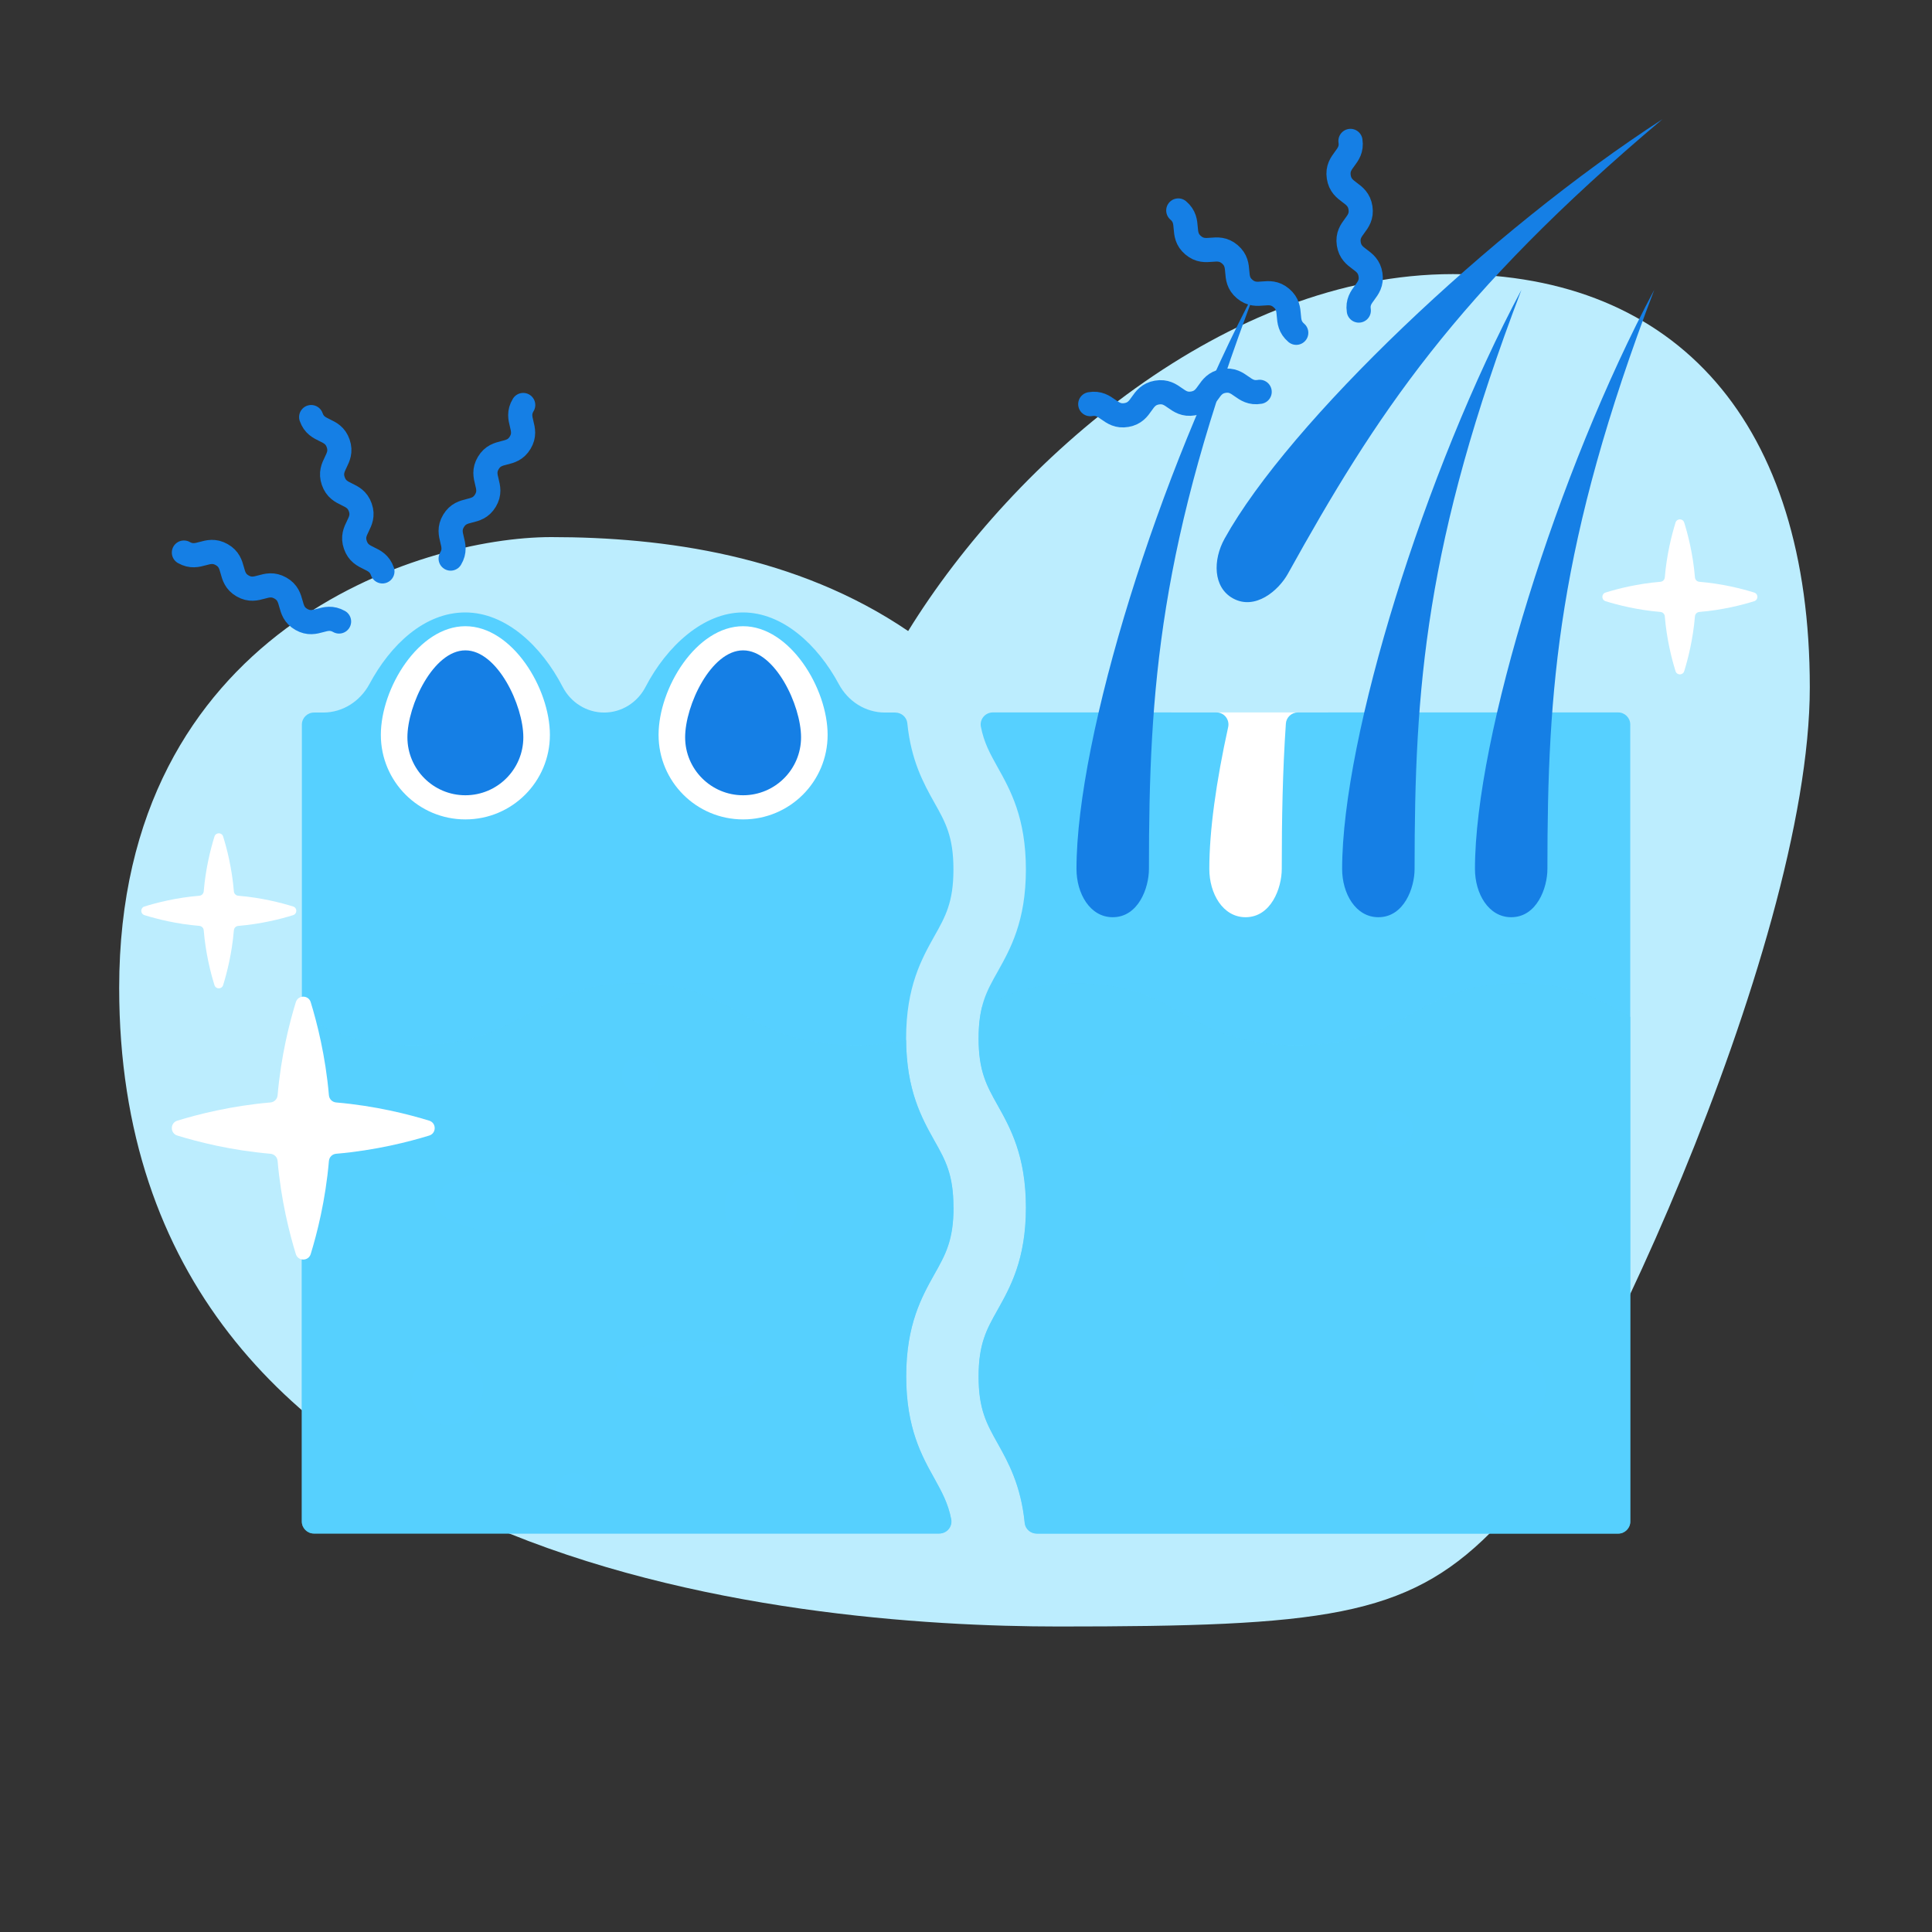 <svg viewBox="0 0 160 160" xmlns="http://www.w3.org/2000/svg">
  <rect x="0" y="0" width="160" height="160" fill="#333333" stroke="none"/>
  <defs>
    <style>
      .cls-1 {
        fill: #fff;
      }

      .cls-2 {
        fill: #bcedfe;
      }

      .cls-3 {
        fill: #157fe5;
      }

      .cls-4 {
        fill: #56d0ff;
      }

      .cls-5 {
        fill: #56d0fd;
      }

      .cls-6 {
        fill: none;
        stroke: #157fe5;
        stroke-linecap: round;
        stroke-linejoin: round;
        stroke-width: 2px;
      }

      .cls-7 {
        isolation: isolate;
      }

      .cls-8 {
        mix-blend-mode: multiply;
        opacity: .7;
      }
    </style>
  </defs>
  <g class="cls-7">
    <g data-name="Layer 3" id="Layer_3">
      <path d="M75.21,52.26c8.79-14.26,26.44-29.56,45.11-29.56s29.56,12.44,29.56,34.22-19.44,63-26.44,70c-7,7-14,7.78-35.78,7.78S9.87,130.04,9.87,81.81c0-29.56,24.89-37.33,35.78-37.33,9.33,0,20.35,1.52,29.56,7.78Z" class="cls-2"></path>
      <g>
        <path d="M107.35,27.56c-1.07-.91-.16-1.97-1.23-2.88s-1.97,.16-3.04-.74-.16-1.97-1.23-2.88-1.97,.16-3.04-.75-.16-1.97-1.23-2.88" class="cls-6"></path>
        <path d="M104.32,32.45c-1.38,.24-1.62-1.14-2.99-.9s-1.14,1.62-2.52,1.86-1.62-1.14-3-.9-1.14,1.62-2.52,1.86-1.62-1.14-3-.9" class="cls-6"></path>
        <path d="M112.53,25.72c-.21-1.38,1.18-1.59,.97-2.97s-1.59-1.18-1.8-2.56,1.18-1.59,.97-2.97-1.59-1.18-1.8-2.57,1.18-1.59,.97-2.98" class="cls-6"></path>
      </g>
      <rect height="18" width="13" y="59" x="97" class="cls-1"></rect>
      <path d="M134,59h-26.51c-.53,0-.97,.41-1,.93-.27,3.95-.34,7.88-.34,12.03,0,1.58-.88,4-3,4-1.88,0-3-1.96-3-4,0-3.15,.56-7.2,1.56-11.74,.14-.63-.33-1.22-.97-1.22h-18.52c-.62,0-1.1,.56-.99,1.17,.26,1.34,.76,2.24,1.39,3.37,1.04,1.86,2.34,4.18,2.34,8.47s-1.3,6.6-2.34,8.46c-.92,1.63-1.58,2.82-1.58,5.53s.66,3.9,1.58,5.54c1.04,1.86,2.34,4.18,2.34,8.47s-1.3,6.6-2.34,8.46c-.92,1.63-1.58,2.82-1.58,5.53s.66,3.9,1.58,5.54c.88,1.57,1.93,3.48,2.24,6.59,.05,.5,.49,.88,1,.88h48.15c.55,0,1-.45,1-1V60c0-.55-.45-1-1-1Z" class="cls-4"></path>
      <path d="M137.68,9.87c-14.27,9.23-30.94,25.14-36.26,34.73-.99,1.78-.96,4.04,.68,4.95,1.85,1.03,3.8-.66,4.56-2.04,7.26-13.08,13.83-23.16,31.02-37.64Z" class="cls-3"></path>
      <path d="M78.96,99.99c0-2.72-.66-3.9-1.58-5.53-1.04-1.86-2.34-4.18-2.34-8.47s1.3-6.6,2.34-8.46c.92-1.63,1.58-2.82,1.58-5.53s-.66-3.9-1.58-5.53c-.88-1.57-1.93-3.47-2.24-6.58-.05-.5-.49-.88-1-.88h-.85c-1.62,0-3.06-.93-3.82-2.35-1.77-3.29-4.67-5.94-7.94-5.94s-6.31,2.78-8.07,6.17c-.67,1.29-1.98,2.12-3.43,2.12h0c-1.45,0-2.76-.83-3.43-2.12-1.75-3.39-4.71-6.17-8.07-6.17s-6.18,2.65-7.94,5.94c-.77,1.42-2.21,2.35-3.82,2.35h-.77c-.55,0-1,.45-1,1V126c0,.55,.45,1,1,1h51.79c.62,0,1.1-.56,.99-1.17-.26-1.34-.77-2.25-1.39-3.38-1.04-1.86-2.34-4.18-2.34-8.47s1.3-6.6,2.34-8.46c.92-1.63,1.58-2.82,1.58-5.53Z" class="cls-4"></path>
      <path d="M45.54,60.86c0,3.87-3.13,7-7,7s-7-3.13-7-7,3.13-9,7-9,7,5.13,7,9Z" class="cls-1"></path>
      <path d="M43.34,61.06c0,2.65-2.15,4.8-4.8,4.8s-4.8-2.15-4.8-4.8,2.15-7.2,4.8-7.2,4.8,4.55,4.8,7.2Z" class="cls-3"></path>
      <path d="M68.54,60.86c0,3.87-3.13,7-7,7s-7-3.13-7-7,3.13-9,7-9,7,5.13,7,9Z" class="cls-1"></path>
      <path d="M66.34,61.06c0,2.65-2.15,4.8-4.8,4.8s-4.8-2.15-4.8-4.8,2.15-7.2,4.8-7.2,4.8,4.55,4.8,7.2Z" class="cls-3"></path>
      <g class="cls-8">
        <path d="M61.23,83.87c-2.23-1.25-4.34-2.43-8.66-2.43s-6.42,1.18-8.66,2.43c-2.36,1.32-4.8,2.69-9.63,2.69s-7.03-1.24-9.29-2.5v41.94c0,.55,.45,1,1,1h51.79c.62,0,1.1-.56,.99-1.17-.26-1.34-.77-2.25-1.39-3.38-1.04-1.86-2.34-4.18-2.34-8.47s1.3-6.6,2.34-8.46c.92-1.63,1.58-2.82,1.58-5.53s-.66-3.9-1.58-5.53c-1.03-1.84-2.31-4.14-2.34-8.33-1.18,.26-2.53,.43-4.18,.43-4.83,0-7.27-1.37-9.63-2.69Z" class="cls-5"></path>
        <path d="M125.72,81.44c-4.31,0-6.42,1.18-8.65,2.43-2.36,1.32-4.8,2.69-9.63,2.69s-7.27-1.37-9.63-2.69c-2.23-1.25-4.34-2.43-8.65-2.43-3.78,0-5.87,.91-7.84,1.98-.17,.71-.27,1.52-.27,2.57,0,2.72,.66,3.9,1.58,5.54,1.04,1.86,2.34,4.18,2.34,8.47s-1.3,6.6-2.34,8.46c-.92,1.63-1.58,2.82-1.58,5.53s.66,3.9,1.58,5.54c.88,1.57,1.93,3.48,2.24,6.59,.05,.5,.49,.88,1,.88h48.15c.55,0,1-.45,1-1v-41.78c-.21-.12-.42-.23-.63-.35-2.23-1.25-4.34-2.43-8.65-2.43Z" class="cls-5"></path>
      </g>
      <path d="M104,24c-8,15-14.85,37-14.85,47.96,0,2.04,1.12,4,3,4,2.12,0,3-2.42,3-4,0-14.96,.85-26.96,8.85-47.96Z" class="cls-3"></path>
      <path d="M126,24c-8,15-14.85,37-14.85,47.96,0,2.04,1.12,4,3,4,2.12,0,3-2.42,3-4,0-14.96,.85-26.96,8.85-47.96Z" class="cls-3"></path>
      <path d="M137,24c-8,15-14.85,37-14.85,47.96,0,2.04,1.12,4,3,4,2.12,0,3-2.42,3-4,0-14.96,.85-26.96,8.85-47.96Z" class="cls-3"></path>
      <path d="M27.83,95.55c3.26-.28,6.03-.99,7.72-1.51,.6-.19,.6-1.04,0-1.23-1.69-.52-4.45-1.23-7.72-1.51-.31-.03-.56-.27-.59-.59-.28-3.26-.99-6.03-1.51-7.72-.19-.6-1.04-.6-1.23,0-.52,1.69-1.23,4.45-1.51,7.72-.03,.31-.27,.56-.59,.59-3.26,.28-6.03,.99-7.72,1.51-.6,.19-.6,1.04,0,1.23,1.69,.52,4.45,1.23,7.72,1.51,.31,.03,.56,.27,.59,.59,.28,3.26,.99,6.03,1.51,7.72,.19,.6,1.04,.6,1.23,0,.52-1.69,1.23-4.45,1.51-7.72,.03-.31,.27-.56,.59-.59Z" class="cls-1"></path>
      <path d="M19.72,76.68c1.93-.16,3.56-.58,4.55-.89,.36-.11,.36-.61,0-.72-1-.31-2.63-.73-4.55-.89-.18-.02-.33-.16-.35-.35-.16-1.93-.58-3.56-.89-4.55-.11-.36-.61-.36-.72,0-.31,1-.73,2.63-.89,4.55-.02,.18-.16,.33-.35,.35-1.93,.16-3.56,.58-4.55,.89-.36,.11-.36,.61,0,.72,1,.31,2.63,.73,4.55,.89,.18,.02,.33,.16,.35,.35,.16,1.93,.58,3.56,.89,4.55,.11,.36,.61,.36,.72,0,.31-1,.73-2.63,.89-4.55,.02-.18,.16-.33,.35-.35Z" class="cls-1"></path>
      <path d="M140.72,50.68c1.93-.16,3.56-.58,4.55-.89,.36-.11,.36-.61,0-.72-1-.31-2.63-.73-4.55-.89-.18-.02-.33-.16-.35-.35-.16-1.93-.58-3.56-.89-4.55-.11-.36-.61-.36-.72,0-.31,1-.73,2.63-.89,4.55-.02,.18-.16,.33-.35,.35-1.93,.16-3.56,.58-4.55,.89-.36,.11-.36,.61,0,.72,1,.31,2.63,.73,4.55,.89,.18,.02,.33,.16,.35,.35,.16,1.93,.58,3.56,.89,4.55,.11,.36,.61,.36,.72,0,.31-1,.73-2.63,.89-4.55,.02-.18,.16-.33,.35-.35Z" class="cls-1"></path>
      <circle r="3" cy="100" cx="63" class="cls-4"></circle>
      <circle r="3" cy="92" cx="94" class="cls-4"></circle>
      <circle r="1.5" cy="89" cx="53" class="cls-4"></circle>
      <circle r="1.5" cy="105.5" cx="99.5" class="cls-4"></circle>
      <circle r="1.5" cy="93.5" cx="115.5" class="cls-4"></circle>
      <circle r="1.5" cy="123.5" cx="47.5" class="cls-4"></circle>
      <circle r="3" cy="115" cx="37" class="cls-4"></circle>
      <circle r="3" cy="115" cx="125" class="cls-4"></circle>
      <ellipse ry="2.5" rx="6" cy="113.5" cx="57" class="cls-4"></ellipse>
      <ellipse ry="2.5" rx="6" cy="117.5" cx="101" class="cls-4"></ellipse>
      <ellipse ry="2.5" rx="6" cy="102.5" cx="124" class="cls-4"></ellipse>
      <ellipse ry="2.5" rx="6" cy="99.5" cx="42" class="cls-4"></ellipse>
      <g>
        <path d="M31.67,47.32c-.46-1.32-1.78-.86-2.24-2.19s.87-1.78,.41-3.1-1.78-.86-2.24-2.19,.86-1.78,.41-3.11-1.78-.87-2.24-2.19" class="cls-6"></path>
        <path d="M37.32,46.26c.72-1.2-.48-1.92,.24-3.12s1.92-.48,2.64-1.68-.48-1.92,.24-3.12,1.92-.48,2.64-1.68c.72-1.2-.48-1.92,.25-3.12" class="cls-6"></path>
        <path d="M28.08,51.47c-1.22-.69-1.91,.52-3.12-.17s-.52-1.91-1.74-2.6-1.91,.52-3.12-.17-.52-1.91-1.74-2.6-1.91,.52-3.13-.17" class="cls-6"></path>
      </g>
    </g>
  </g>
</svg>